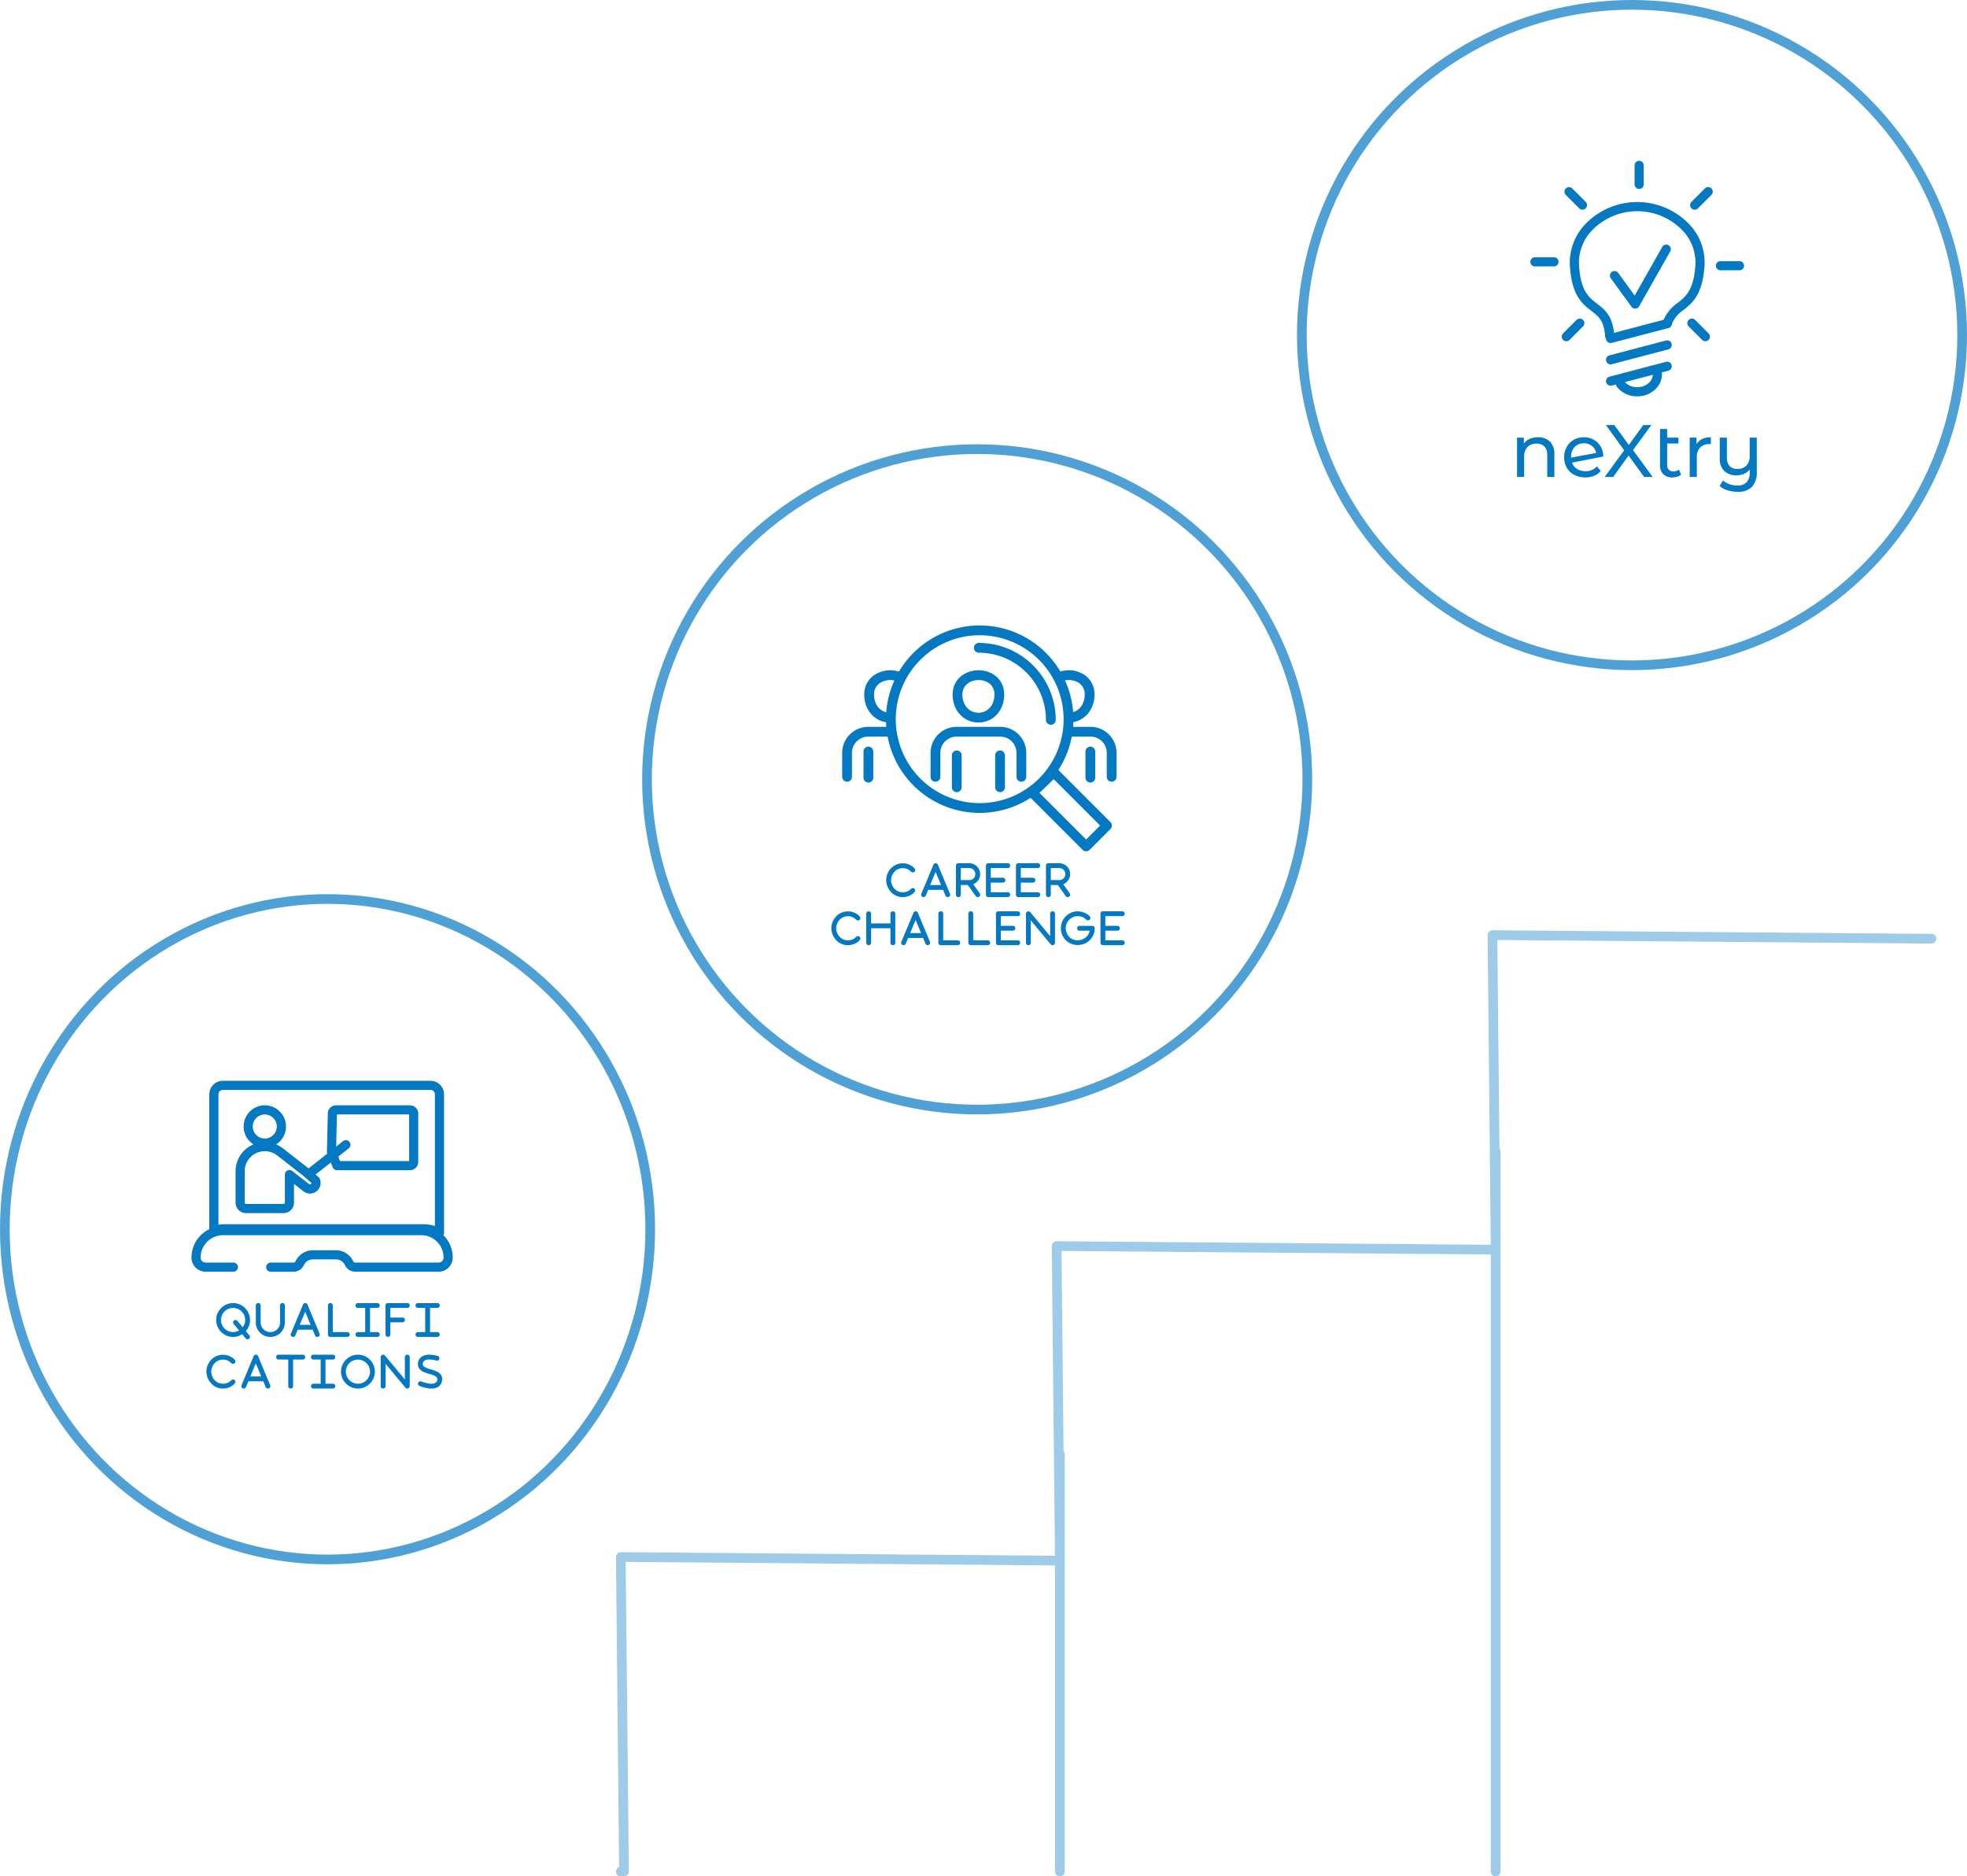 <svg xmlns="http://www.w3.org/2000/svg" xmlns:xlink="http://www.w3.org/1999/xlink" width="609.698" height="581.529" viewBox="0 0 609.698 581.529">
  <defs>
    <filter id="楕円形_17" x="15.032" y="292.155" width="181.4" height="186.034" filterUnits="userSpaceOnUse">
      <feOffset dx="4" dy="4" input="SourceAlpha"/>
      <feGaussianBlur stdDeviation="3" result="blur"/>
      <feFlood flood-color="#888" flood-opacity="0.2"/>
      <feComposite operator="in" in2="blur"/>
      <feComposite in="SourceGraphic"/>
    </filter>
    <clipPath id="clip-path">
      <rect id="長方形_1077" data-name="長方形 1077" width="80.971" height="59.171" fill="none"/>
    </clipPath>
    <filter id="楕円形_34" x="415.763" y="13.75" width="188.184" height="188.185" filterUnits="userSpaceOnUse">
      <feOffset dx="4" dy="4" input="SourceAlpha"/>
      <feGaussianBlur stdDeviation="3" result="blur-2"/>
      <feFlood flood-color="#888" flood-opacity="0.2"/>
      <feComposite operator="in" in2="blur-2"/>
      <feComposite in="SourceGraphic"/>
    </filter>
    <clipPath id="clip-path-2">
      <rect id="長方形_1079" data-name="長方形 1079" width="66.231" height="73" fill="none"/>
    </clipPath>
    <filter id="楕円形_34-2" x="214.313" y="151.766" width="186.034" height="186.034" filterUnits="userSpaceOnUse">
      <feOffset dx="4" dy="4" input="SourceAlpha"/>
      <feGaussianBlur stdDeviation="3" result="blur-3"/>
      <feFlood flood-color="#888" flood-opacity="0.2"/>
      <feComposite operator="in" in2="blur-3"/>
      <feComposite in="SourceGraphic"/>
    </filter>
    <clipPath id="clip-path-3">
      <rect id="長方形_1080" data-name="長方形 1080" width="85.04" height="70" fill="none"/>
    </clipPath>
  </defs>
  <g id="env-learning_fig06" transform="translate(-1232 -5854.879)">
    <path id="パス_1140" data-name="パス 1140" d="M184.923,511.756h.991l-.991-97.482,136.085,1.116-.991-97.485L456.1,319.02l-.991-97.482L591.2,222.651M321.01,382.479V511.756M456.1,288.582V511.756m135.1-289.1" transform="translate(1239.5 5923.152)" fill="none" stroke="#4fa0d4" stroke-linecap="round" stroke-linejoin="round" stroke-width="3" opacity="0.55"/>
    <g id="グループ_2788" data-name="グループ 2788" transform="translate(191.232 -279.438)">
      <g id="グループ_2785" data-name="グループ 2785" transform="translate(1040.768 6411.439)">
        <g id="楕円形_16" data-name="楕円形 16" transform="translate(0)" fill="#fff" stroke="#4fa0d4" stroke-width="3">
          <ellipse cx="101.523" cy="103.84" rx="101.523" ry="103.84" stroke="none"/>
          <ellipse cx="101.523" cy="103.84" rx="100.023" ry="102.34" fill="none"/>
        </g>
        <g transform="matrix(1, 0, 0, 1, 0, -277.12)" filter="url(#楕円形_17)">
          <ellipse id="楕円形_17-2" data-name="楕円形 17" cx="81.7" cy="84.017" rx="81.7" ry="84.017" transform="translate(20.03 297.16)" fill="#fff"/>
        </g>
        <g id="グループ_2782" data-name="グループ 2782" transform="translate(59.359 57.835)">
          <g id="グループ_2781" data-name="グループ 2781" clip-path="url(#clip-path)">
            <path id="パス_1141" data-name="パス 1141" d="M8.752,3.231a1.361,1.361,0,0,1,.966-.4H74.08A1.367,1.367,0,0,1,75.447,4.2V45a12.587,12.587,0,0,0-3.678-.551H10.335a12.712,12.712,0,0,0-1.984.156V4.2a1.359,1.359,0,0,1,.4-.968m4.272,55.94a1.417,1.417,0,0,0,0-2.833H4.387a1.577,1.577,0,0,1-1.1-.443,1.474,1.474,0,0,1-.457-1.048v-.065a6.928,6.928,0,0,1,4.677-6.555l.011,0a6.745,6.745,0,0,1,2.248-.377H71.2a6.868,6.868,0,0,1,3.2.784h0a6.985,6.985,0,0,1,2.7,2.51,6.866,6.866,0,0,1,1.037,3.643,1.567,1.567,0,0,1-1.557,1.556H50.736a.634.634,0,0,1-.349-.106.773.773,0,0,1-.267-.312,5.955,5.955,0,0,0-2.136-2.452,5.848,5.848,0,0,0-3.2-.95H37.6a5.854,5.854,0,0,0-3.206.95,5.954,5.954,0,0,0-2.136,2.452.791.791,0,0,1-.264.312.641.641,0,0,1-.349.106H24.525a1.417,1.417,0,0,0,0,2.833H31.65a3.467,3.467,0,0,0,1.9-.569,3.566,3.566,0,0,0,1.278-1.476,3.125,3.125,0,0,1,1.118-1.285,3.042,3.042,0,0,1,1.661-.493h7.177a3.04,3.04,0,0,1,1.657.493,3.133,3.133,0,0,1,1.122,1.285A3.557,3.557,0,0,0,48.834,58.6a3.488,3.488,0,0,0,1.9.569H76.584a4.392,4.392,0,0,0,4.387-4.389,9.687,9.687,0,0,0-2.909-6.94,1.389,1.389,0,0,0,.219-.747V4.2A4.2,4.2,0,0,0,74.08,0H9.718a4.2,4.2,0,0,0-4.2,4.2V45.988A9.752,9.752,0,0,0,0,54.782v.094a4.3,4.3,0,0,0,1.319,3.054,4.424,4.424,0,0,0,3.068,1.241Z" transform="translate(0 0)" fill="#0578c2"/>
            <path id="パス_1142" data-name="パス 1142" d="M36.248,33.375a6.219,6.219,0,0,1,9.907-5.017.894.894,0,0,0,.115.078l.048.029,8.136,6.352a.976.976,0,0,0,.119.129L56.94,37a.441.441,0,0,1-.089.269.453.453,0,0,1-.364.174.454.454,0,0,1-.279-.095l-5.215-4.072a1.414,1.414,0,0,0-2.285,1.115V43.1a.383.383,0,0,1-.123.279.378.378,0,0,1-.282.119H36.653a.407.407,0,0,1-.4-.4Zm3.6-16.524a3.727,3.727,0,1,1-1.1,2.639,3.709,3.709,0,0,1,1.1-2.639M65.253,28.82l3.273-2.587a1.417,1.417,0,0,0-1.757-2.222L64.6,25.727l.238-9.971h22.37V30.2H65.8Zm-28.6,17.514H48.3A3.246,3.246,0,0,0,51.538,43.1V37.291l2.927,2.288a3.285,3.285,0,0,0,5.308-2.587,3.343,3.343,0,0,0-.3-1.377,1.407,1.407,0,0,0-.361-.48l-.88-.764,4.7-3.718.594,1.485a1.418,1.418,0,0,0,1.315.889H87.493a2.557,2.557,0,0,0,2.548-2.547V15.474a2.555,2.555,0,0,0-.75-1.8,2.529,2.529,0,0,0-1.8-.746H64.562a2.548,2.548,0,0,0-2.548,2.514l-.286,11.89a1.525,1.525,0,0,0,.1.56l.008.018-5.78,4.571-8-6.247a2.68,2.68,0,0,0-.308-.209A9,9,0,0,0,46,25.033a6.639,6.639,0,0,0,1.126-.9,6.564,6.564,0,1,0-9.28,0,6.7,6.7,0,0,0,1.118.9,9.159,9.159,0,0,0-2.887,1.946,9.038,9.038,0,0,0-2.659,6.4V43.1a3.239,3.239,0,0,0,3.235,3.232" transform="translate(-19.761 -5.327)" fill="#0578c2"/>
          </g>
        </g>
      </g>
      <g id="グループ_2787" data-name="グループ 2787" transform="translate(1098.749 6530.907)">
        <path id="パス_1192" data-name="パス 1192" d="M9.211-1.055A5.271,5.271,0,0,0,10.5-4.5a5.3,5.3,0,0,0-.727-2.648A5.138,5.138,0,0,0,7.9-9.023,5.171,5.171,0,0,0,5.273-9.75a5.3,5.3,0,0,0-2.648.727,5.325,5.325,0,0,0-1.9,1.875A5.3,5.3,0,0,0,0-4.5,5.3,5.3,0,0,0,.727-1.852,5.138,5.138,0,0,0,2.6.023,5.171,5.171,0,0,0,5.227.75,5.172,5.172,0,0,0,8.063-.094l1.1,1.336a.743.743,0,0,0,1.125,0A.777.777,0,0,0,10.477.75a.745.745,0,0,0-.164-.469ZM5.25-.75A3.757,3.757,0,0,1,2.6-1.852,3.757,3.757,0,0,1,1.5-4.5,3.757,3.757,0,0,1,2.6-7.148,3.8,3.8,0,0,1,5.25-8.227,3.757,3.757,0,0,1,7.9-7.125,3.73,3.73,0,0,1,9-4.5a3.664,3.664,0,0,1-.773,2.25L6.586-4.219A.778.778,0,0,0,6-4.5a.74.74,0,0,0-.562.258.777.777,0,0,0-.187.492.745.745,0,0,0,.164.469L7.1-1.266A3.7,3.7,0,0,1,5.25-.75ZM21.3-9v5.3A4.43,4.43,0,0,1,19.987-.562,4.541,4.541,0,0,1,16.8.75,4.541,4.541,0,0,1,13.613-.562,4.43,4.43,0,0,1,12.3-3.7V-9a.73.73,0,0,1,.211-.539.73.73,0,0,1,.539-.211.73.73,0,0,1,.539.211A.73.73,0,0,1,13.8-9v5.3a2.875,2.875,0,0,0,.891,2.086A2.944,2.944,0,0,0,16.8-.75a2.944,2.944,0,0,0,2.109-.867A2.875,2.875,0,0,0,19.8-3.7V-9a.73.73,0,0,1,.211-.539.73.73,0,0,1,.539-.211.73.73,0,0,1,.539.211A.73.73,0,0,1,21.3-9ZM32.053-.281l-3.75-9a.768.768,0,0,0-.7-.469.72.72,0,0,0-.68.469l-3.75,9a.778.778,0,0,0-.023.563A.8.8,0,0,0,23.569.7a.867.867,0,0,0,.563,0,.8.8,0,0,0,.422-.422L25.28-1.5H29.92L30.647.281a.8.8,0,0,0,.7.469A.885.885,0,0,0,31.631.7a.8.8,0,0,0,.422-.422A.867.867,0,0,0,32.053-.281ZM25.889-3,27.6-7.055,29.288-3ZM41.4,0a.73.73,0,0,1-.211.539A.73.73,0,0,1,40.65.75H35.4a.73.73,0,0,1-.539-.211A.73.73,0,0,1,34.65,0V-9a.73.73,0,0,1,.211-.539A.73.73,0,0,1,35.4-9.75a.73.73,0,0,1,.539.211A.73.73,0,0,1,36.15-9V-.75h4.5a.73.73,0,0,1,.539.211A.73.73,0,0,1,41.4,0Zm9.3,0a.73.73,0,0,1-.211.539A.73.73,0,0,1,49.95.75h-6a.73.73,0,0,1-.539-.211A.73.73,0,0,1,43.2,0a.73.73,0,0,1,.211-.539A.73.73,0,0,1,43.95-.75H46.2v-7.5H43.95a.73.73,0,0,1-.539-.211A.73.73,0,0,1,43.2-9a.73.73,0,0,1,.211-.539.73.73,0,0,1,.539-.211h6a.73.73,0,0,1,.539.211A.73.73,0,0,1,50.7-9a.73.73,0,0,1-.211.539.73.73,0,0,1-.539.211H47.7v7.5h2.25a.73.73,0,0,1,.539.211A.73.73,0,0,1,50.7,0ZM60-9a.73.73,0,0,1-.211.539.73.73,0,0,1-.539.211H54v3h3.75a.73.73,0,0,1,.539.211.7.7,0,0,1,.211.516.7.7,0,0,1-.211.516.693.693,0,0,1-.539.234H54v3.75a.73.73,0,0,1-.211.539.73.73,0,0,1-.539.211.73.73,0,0,1-.539-.211A.73.73,0,0,1,52.5-.023v-9a.7.7,0,0,1,.211-.516.73.73,0,0,1,.539-.211h6a.73.73,0,0,1,.539.211A.73.73,0,0,1,60-9Zm9.3,9a.73.73,0,0,1-.211.539A.73.73,0,0,1,68.55.75h-6a.73.73,0,0,1-.539-.211A.73.73,0,0,1,61.8,0a.73.73,0,0,1,.211-.539A.73.73,0,0,1,62.55-.75H64.8v-7.5H62.55a.73.73,0,0,1-.539-.211A.73.73,0,0,1,61.8-9a.73.73,0,0,1,.211-.539.73.73,0,0,1,.539-.211h6a.73.73,0,0,1,.539.211A.73.73,0,0,1,69.3-9a.73.73,0,0,1-.211.539.73.73,0,0,1-.539.211H66.3v7.5h2.25a.73.73,0,0,1,.539.211A.73.73,0,0,1,69.3,0Z" transform="translate(9.018 17)" fill="#0578c2"/>
        <path id="パス_1191" data-name="パス 1191" d="M8.25-2.062a.692.692,0,0,1,.563.258.922.922,0,0,1,.164.492q0,.281-.492.773A4.392,4.392,0,0,1,7.148.328,5.035,5.035,0,0,1,5.133.75a4.968,4.968,0,0,1-2.766-.8A5.368,5.368,0,0,1,.609-2.039,5.2,5.2,0,0,1-.023-4.5,5.312,5.312,0,0,1,.586-6.937,5.184,5.184,0,0,1,2.344-8.906a4.9,4.9,0,0,1,2.789-.82A4.92,4.92,0,0,1,7.148-9.3a4.977,4.977,0,0,1,1.359.867,1.366,1.366,0,0,1,.469.773.922.922,0,0,1-.164.492.767.767,0,0,1-.586.258,1.245,1.245,0,0,1-.773-.422,3.976,3.976,0,0,0-.867-.586,3.248,3.248,0,0,0-1.453-.3,3.519,3.519,0,0,0-2.7,1.219A3.93,3.93,0,0,0,1.477-4.5a4.024,4.024,0,0,0,.961,2.531A3.471,3.471,0,0,0,5.133-.75a3.413,3.413,0,0,0,1.477-.3,3.976,3.976,0,0,0,.867-.586A1.245,1.245,0,0,1,8.25-2.062Zm11.5,1.781-3.75-9a.768.768,0,0,0-.7-.469.72.72,0,0,0-.68.469l-3.75,9a.778.778,0,0,0-.023.563A.8.8,0,0,0,11.269.7a.867.867,0,0,0,.563,0,.8.8,0,0,0,.422-.422L12.98-1.5H17.62L18.347.281a.8.8,0,0,0,.7.469A.885.885,0,0,0,19.331.7a.8.8,0,0,0,.422-.422A.867.867,0,0,0,19.753-.281ZM13.589-3,15.3-7.055,16.987-3ZM30.6-9a.73.73,0,0,1-.211.539.73.73,0,0,1-.539.211h-3V0a.73.73,0,0,1-.211.539.794.794,0,0,1-1.078,0A.73.73,0,0,1,25.35,0V-8.25h-3a.73.73,0,0,1-.539-.211A.73.73,0,0,1,21.6-9a.73.73,0,0,1,.211-.539.73.73,0,0,1,.539-.211h7.5a.73.73,0,0,1,.539.211A.73.73,0,0,1,30.6-9Zm9.3,9a.73.73,0,0,1-.211.539A.73.73,0,0,1,39.15.75h-6a.73.73,0,0,1-.539-.211A.73.73,0,0,1,32.4,0a.73.73,0,0,1,.211-.539A.73.73,0,0,1,33.15-.75H35.4v-7.5H33.15a.73.73,0,0,1-.539-.211A.73.73,0,0,1,32.4-9a.73.73,0,0,1,.211-.539.73.73,0,0,1,.539-.211h6a.73.73,0,0,1,.539.211A.73.73,0,0,1,39.9-9a.73.73,0,0,1-.211.539.73.73,0,0,1-.539.211H36.9v7.5h2.25a.73.73,0,0,1,.539.211A.73.73,0,0,1,39.9,0Zm7.05-9.75a5.3,5.3,0,0,0-2.648.727,5.386,5.386,0,0,0-1.875,1.875A5.3,5.3,0,0,0,41.7-4.5a5.3,5.3,0,0,0,.727,2.648A5.386,5.386,0,0,0,44.3.023,5.3,5.3,0,0,0,46.95.75,5.3,5.3,0,0,0,49.6.023a5.386,5.386,0,0,0,1.875-1.875A5.3,5.3,0,0,0,52.2-4.5a5.3,5.3,0,0,0-.727-2.648A5.386,5.386,0,0,0,49.6-9.023,5.3,5.3,0,0,0,46.95-9.75Zm0,9a3.757,3.757,0,0,1-2.648-1.1A3.757,3.757,0,0,1,43.2-4.5a3.757,3.757,0,0,1,1.1-2.648A3.8,3.8,0,0,1,46.95-8.227a3.757,3.757,0,0,1,2.648,1.1A3.73,3.73,0,0,1,50.7-4.5a3.814,3.814,0,0,1-1.1,2.648A3.757,3.757,0,0,1,46.95-.75ZM63-9V0a.735.735,0,0,1-.492.7A.688.688,0,0,1,62.25.75a.732.732,0,0,1-.586-.281L55.5-6.937V0a.73.73,0,0,1-.211.539.794.794,0,0,1-1.078,0A.73.73,0,0,1,54,0V-9a.735.735,0,0,1,.492-.7.784.784,0,0,1,.844.234L61.5-2.062V-9a.73.73,0,0,1,.211-.539.73.73,0,0,1,.539-.211.73.73,0,0,1,.539.211A.73.73,0,0,1,63-9ZM73-1.617A2.6,2.6,0,0,1,71.667.3,3.971,3.971,0,0,1,69.7.75a8.489,8.489,0,0,1-2.109-.3,10.86,10.86,0,0,1-1.57-.516.822.822,0,0,1-.4-.4.838.838,0,0,1-.023-.586.807.807,0,0,1,.422-.4.7.7,0,0,1,.563,0,10.569,10.569,0,0,0,2.555.68,3.116,3.116,0,0,0,1.8-.234,1.1,1.1,0,0,0,.586-.867,1.016,1.016,0,0,0-.4-1.1,6.975,6.975,0,0,0-2.039-.8,14.431,14.431,0,0,1-1.734-.609,3.219,3.219,0,0,1-1.406-1.078A2.444,2.444,0,0,1,65.6-7.383a2.671,2.671,0,0,1,1.2-1.8q1.617-1.031,4.852-.187a.727.727,0,0,1,.445.352.691.691,0,0,1,.07.586.647.647,0,0,1-.328.445.847.847,0,0,1-.586.07,8.012,8.012,0,0,0-2.437-.328,2.333,2.333,0,0,0-1.2.328,1.148,1.148,0,0,0-.539.8,1,1,0,0,0,.4,1.1,6.975,6.975,0,0,0,2.039.8h0a14.431,14.431,0,0,1,1.734.609,3.469,3.469,0,0,1,1.406,1.078A2.444,2.444,0,0,1,73-1.617Z" transform="translate(6.018 33)" fill="#0578c2"/>
      </g>
    </g>
    <g id="グループ_2796" data-name="グループ 2796" transform="translate(78 -135.279)">
      <g id="グループ_2786" data-name="グループ 2786" transform="translate(1556.016 5990.158)">
        <g id="グループ_2784" data-name="グループ 2784" transform="translate(0 0)">
          <g id="楕円形_33" data-name="楕円形 33" fill="#fff" stroke="#4fa0d4" stroke-width="3">
            <ellipse cx="103.841" cy="103.841" rx="103.841" ry="103.841" stroke="none"/>
            <ellipse cx="103.841" cy="103.841" rx="102.341" ry="102.341" fill="none"/>
          </g>
          <g transform="matrix(1, 0, 0, 1, -402.02, 0)" filter="url(#楕円形_34)">
            <ellipse id="楕円形_34-3" data-name="楕円形 34" cx="85.092" cy="85.092" rx="85.092" ry="85.092" transform="translate(420.76 18.75)" fill="#fff"/>
          </g>
        </g>
        <path id="パス_1190" data-name="パス 1190" d="M8.6-12.305a5.037,5.037,0,0,1,3.691,1.345,5.292,5.292,0,0,1,1.369,3.945V0H11.454V-6.762A3.742,3.742,0,0,0,10.6-9.43a3.2,3.2,0,0,0-2.438-.9A3.8,3.8,0,0,0,5.336-9.281a4.089,4.089,0,0,0-1.035,3V0H2.093V-12.19H4.209v1.84A4.292,4.292,0,0,1,6.015-11.8,6.309,6.309,0,0,1,8.6-12.305ZM23.322-1.794a4.522,4.522,0,0,0,3.519-1.472l1.2,1.426A5.148,5.148,0,0,1,26-.368a7.165,7.165,0,0,1-2.749.506,7.2,7.2,0,0,1-3.427-.794,5.659,5.659,0,0,1-2.312-2.219A6.363,6.363,0,0,1,16.7-6.1a6.462,6.462,0,0,1,.794-3.2,5.684,5.684,0,0,1,2.185-2.219,6.224,6.224,0,0,1,3.14-.793,6.14,6.14,0,0,1,3.013.748,5.641,5.641,0,0,1,2.162,2.1,6.176,6.176,0,0,1,.828,3.128L19.136-4.439a3.76,3.76,0,0,0,1.552,1.955A4.831,4.831,0,0,0,23.322-1.794Zm-.506-8.648a4.015,4.015,0,0,0-2.059.529A3.664,3.664,0,0,0,19.343-8.43a4.67,4.67,0,0,0-.506,2.22v.23l7.8-1.472A3.729,3.729,0,0,0,25.3-9.614,3.853,3.853,0,0,0,22.816-10.442ZM41.492,0l-4.83-6.647L31.9,0H29.256l6.049-8.257L29.624-16.1h2.622l4.508,6.187L41.216-16.1h2.507L38.042-8.326,44.137,0ZM52.946-.713a3.294,3.294,0,0,1-1.2.633,5,5,0,0,1-1.472.218,3.909,3.909,0,0,1-2.852-.989A3.777,3.777,0,0,1,46.414-3.68V-14.858h2.208v2.668h3.5v1.817h-3.5v6.6a2.141,2.141,0,0,0,.494,1.518,1.842,1.842,0,0,0,1.415.529A2.661,2.661,0,0,0,52.256-2.3Zm4.784-9.43a3.767,3.767,0,0,1,1.7-1.61,6.177,6.177,0,0,1,2.737-.552v2.139a4.311,4.311,0,0,0-.506-.023A3.715,3.715,0,0,0,58.846-9.12a4.234,4.234,0,0,0-1.024,3.048V0H55.614V-12.19H57.73ZM76.406-12.19V-1.656a6.535,6.535,0,0,1-1.495,4.727A6.007,6.007,0,0,1,70.426,4.6a10.227,10.227,0,0,1-3.117-.471,6.329,6.329,0,0,1-2.426-1.346l1.081-1.7a5.757,5.757,0,0,0,1.944,1.15,6.978,6.978,0,0,0,2.4.414,3.874,3.874,0,0,0,2.944-1A4.343,4.343,0,0,0,74.2-1.426v-.9A4.359,4.359,0,0,1,72.473-.978a5.586,5.586,0,0,1-2.3.471A5.346,5.346,0,0,1,66.332-1.84a5.209,5.209,0,0,1-1.4-3.956V-12.19h2.208v6.141a3.749,3.749,0,0,0,.851,2.657,3.178,3.178,0,0,0,2.438.909,3.639,3.639,0,0,0,2.76-1.058A4.153,4.153,0,0,0,74.2-6.532V-12.19Z" transform="translate(66.117 147.82)" fill="#0578c2"/>
      </g>
      <g id="グループ_2792" data-name="グループ 2792" transform="translate(1628.357 6040)">
        <g id="グループ_2791" data-name="グループ 2791" clip-path="url(#clip-path-2)">
          <path id="パス_1143" data-name="パス 1143" d="M72.568,105.878a1.42,1.42,0,0,1-1.416-1.328c-.312-4.791-2.042-6.132-4.233-7.83-2.848-2.207-6.077-4.709-6.682-13.94a17.286,17.286,0,0,1,4.839-13.007,22.325,22.325,0,0,1,32.129.05,17.15,17.15,0,0,1,4.77,12.965c-.636,8.964-3.758,11.45-6.512,13.644a9.677,9.677,0,0,0-3.769,4.718,1.42,1.42,0,0,1-2.682-.933,12.283,12.283,0,0,1,4.682-6.006c2.52-2.008,4.9-3.9,5.449-11.625a14.343,14.343,0,0,0-4.016-10.828,19.488,19.488,0,0,0-27.979-.045,14.476,14.476,0,0,0-4.077,10.88c.522,7.955,2.983,9.862,5.588,11.881,2.425,1.879,4.933,3.823,5.328,9.891a1.42,1.42,0,0,1-1.325,1.509c-.031,0-.063,0-.093,0" transform="translate(-47.991 -50.203)" fill="#0578c2"/>
          <path id="パス_1144" data-name="パス 1144" d="M117.065,314.358a1.42,1.42,0,0,1-.359-2.794l17.53-4.6a1.42,1.42,0,0,1,.721,2.747l-17.53,4.6a1.425,1.425,0,0,1-.361.047" transform="translate(-92.19 -244.667)" fill="#0578c2"/>
          <path id="パス_1145" data-name="パス 1145" d="M117.065,281.78a1.42,1.42,0,0,1-.359-2.794l17.53-4.6a1.42,1.42,0,0,1,.721,2.747l-17.53,4.6a1.423,1.423,0,0,1-.361.047" transform="translate(-92.19 -218.697)" fill="#0578c2"/>
          <path id="パス_1146" data-name="パス 1146" d="M117.065,249.2a1.42,1.42,0,0,1-.359-2.794l17.53-4.6a1.42,1.42,0,0,1,.721,2.747l-17.53,4.6a1.423,1.423,0,0,1-.361.047" transform="translate(-92.19 -192.725)" fill="#0578c2"/>
          <path id="パス_1147" data-name="パス 1147" d="M137.206,327.354a7.967,7.967,0,0,1-6.348-3,1.42,1.42,0,0,1,2.258-1.722,5.116,5.116,0,0,0,4.09,1.88c2.668,0,4.838-1.805,4.838-4.024a1.42,1.42,0,1,1,2.84,0c0,3.785-3.444,6.863-7.678,6.863" transform="translate(-104.084 -254.354)" fill="#0578c2"/>
          <path id="パス_1148" data-name="パス 1148" d="M160.654,8.73a1.42,1.42,0,0,1-1.42-1.42V1.42a1.42,1.42,0,0,1,2.84,0V7.31a1.42,1.42,0,0,1-1.42,1.42" transform="translate(-126.937)" fill="#0578c2"/>
          <path id="パス_1149" data-name="パス 1149" d="M245.531,47.158a1.42,1.42,0,0,1-1-2.424l4.165-4.165a1.42,1.42,0,1,1,2.008,2.008l-4.165,4.165a1.416,1.416,0,0,1-1,.416" transform="translate(-194.599 -32.009)" fill="#0578c2"/>
          <path id="パス_1150" data-name="パス 1150" d="M290.81,156.109h-5.89a1.42,1.42,0,0,1,0-2.84h5.89a1.42,1.42,0,1,1,0,2.84" transform="translate(-225.998 -122.182)" fill="#0578c2"/>
          <path id="パス_1151" data-name="パス 1151" d="M245.5,248.136a1.416,1.416,0,0,1-1-.416l-4.165-4.165a1.42,1.42,0,1,1,2.008-2.008l4.165,4.165a1.42,1.42,0,0,1-1,2.424" transform="translate(-191.257 -192.223)" fill="#0578c2"/>
          <path id="パス_1152" data-name="パス 1152" d="M57.669,47.157a1.416,1.416,0,0,1-1-.416L52.5,42.576a1.42,1.42,0,0,1,2.008-2.008l4.165,4.165a1.42,1.42,0,0,1-1,2.424" transform="translate(-41.52 -32.008)" fill="#0578c2"/>
          <path id="パス_1153" data-name="パス 1153" d="M7.31,150.18H1.42a1.42,1.42,0,1,1,0-2.84H7.31a1.42,1.42,0,1,1,0,2.84" transform="translate(0 -117.455)" fill="#0578c2"/>
          <path id="パス_1154" data-name="パス 1154" d="M49.312,248.137a1.42,1.42,0,0,1-1-2.424l4.165-4.165a1.42,1.42,0,1,1,2.008,2.008l-4.165,4.165a1.416,1.416,0,0,1-1,.416" transform="translate(-38.179 -192.224)" fill="#0578c2"/>
          <path id="パス_1155" data-name="パス 1155" d="M129.434,147.828a1.42,1.42,0,0,1-1.149-.585l-6.4-8.807a1.42,1.42,0,0,1,2.3-1.669l5.1,7.022,8.544-15.081a1.42,1.42,0,0,1,2.471,1.4l-9.631,17a1.42,1.42,0,0,1-1.155.718l-.08,0" transform="translate(-96.95 -102.028)" fill="#0578c2"/>
        </g>
      </g>
    </g>
    <g id="グループ_2795" data-name="グループ 2795" transform="translate(83.047 -128.279)">
      <g id="グループ_2783" data-name="グループ 2783" transform="translate(1348 6120.852)">
        <g id="楕円形_33-2" data-name="楕円形 33" transform="translate(0)" fill="#fff" stroke="#4fa0d4" stroke-width="3">
          <ellipse cx="103.84" cy="103.84" rx="103.84" ry="103.84" stroke="none"/>
          <ellipse cx="103.84" cy="103.84" rx="102.34" ry="102.34" fill="none"/>
        </g>
        <g transform="matrix(1, 0, 0, 1, -199.05, -137.69)" filter="url(#楕円形_34-2)">
          <ellipse id="楕円形_34-4" data-name="楕円形 34" cx="84.017" cy="84.017" rx="84.017" ry="84.017" transform="translate(219.31 156.77)" fill="#fff"/>
        </g>
        <path id="パス_1188" data-name="パス 1188" d="M8.25-2.062a.692.692,0,0,1,.563.258.922.922,0,0,1,.164.492q0,.281-.492.773A4.392,4.392,0,0,1,7.148.328,5.035,5.035,0,0,1,5.133.75a4.968,4.968,0,0,1-2.766-.8A5.368,5.368,0,0,1,.609-2.039,5.2,5.2,0,0,1-.023-4.5,5.312,5.312,0,0,1,.586-6.937,5.184,5.184,0,0,1,2.344-8.906a4.9,4.9,0,0,1,2.789-.82A4.92,4.92,0,0,1,7.148-9.3a4.977,4.977,0,0,1,1.359.867,1.366,1.366,0,0,1,.469.773.922.922,0,0,1-.164.492.767.767,0,0,1-.586.258,1.245,1.245,0,0,1-.773-.422,3.976,3.976,0,0,0-.867-.586,3.248,3.248,0,0,0-1.453-.3,3.519,3.519,0,0,0-2.7,1.219A3.93,3.93,0,0,0,1.477-4.5a4.024,4.024,0,0,0,.961,2.531A3.471,3.471,0,0,0,5.133-.75a3.413,3.413,0,0,0,1.477-.3,3.976,3.976,0,0,0,.867-.586A1.245,1.245,0,0,1,8.25-2.062Zm11.5,1.781-3.75-9a.768.768,0,0,0-.7-.469.72.72,0,0,0-.68.469l-3.75,9a.778.778,0,0,0-.023.563A.8.8,0,0,0,11.269.7a.867.867,0,0,0,.563,0,.8.8,0,0,0,.422-.422L12.98-1.5H17.62L18.347.281a.8.8,0,0,0,.7.469A.885.885,0,0,0,19.331.7a.8.8,0,0,0,.422-.422A.867.867,0,0,0,19.753-.281ZM13.589-3,15.3-7.055,16.987-3Zm13.378-.234a3.535,3.535,0,0,0,1.523-1.219A3.424,3.424,0,0,0,29.1-6.375a3.46,3.46,0,0,0-.984-2.391,3.46,3.46,0,0,0-2.391-.984H22.35a.73.73,0,0,0-.539.211A.73.73,0,0,0,21.6-9V0a.73.73,0,0,0,.211.539.794.794,0,0,0,1.078,0A.73.73,0,0,0,23.1,0V-3h2.18L27.741.445a.734.734,0,0,0,.609.3A.79.79,0,0,0,28.8.609a.858.858,0,0,0,.3-.492.766.766,0,0,0-.141-.562ZM23.1-8.25h2.625a1.945,1.945,0,0,1,1.336.539A1.945,1.945,0,0,1,27.6-6.375a1.86,1.86,0,0,1-.539,1.313,1.945,1.945,0,0,1-1.336.539H23.1ZM38.4,0a.73.73,0,0,1-.211.539A.73.73,0,0,1,37.65.75h-6a.73.73,0,0,1-.539-.211A.73.73,0,0,1,30.9,0V-9a.73.73,0,0,1,.211-.539.73.73,0,0,1,.539-.211h6a.73.73,0,0,1,.539.211A.73.73,0,0,1,38.4-9a.73.73,0,0,1-.211.539.73.73,0,0,1-.539.211H32.4v3h3.75a.73.73,0,0,1,.539.211A.73.73,0,0,1,36.9-4.5a.73.73,0,0,1-.211.539.73.73,0,0,1-.539.211H32.4v3h5.25a.73.73,0,0,1,.539.211A.73.73,0,0,1,38.4,0Zm9.3,0a.73.73,0,0,1-.211.539A.73.73,0,0,1,46.95.75h-6a.73.73,0,0,1-.539-.211A.73.73,0,0,1,40.2,0V-9a.73.73,0,0,1,.211-.539.73.73,0,0,1,.539-.211h6a.73.73,0,0,1,.539.211A.73.73,0,0,1,47.7-9a.73.73,0,0,1-.211.539.73.73,0,0,1-.539.211H41.7v3h3.75a.73.73,0,0,1,.539.211A.73.73,0,0,1,46.2-4.5a.73.73,0,0,1-.211.539.73.73,0,0,1-.539.211H41.7v3h5.25a.73.73,0,0,1,.539.211A.73.73,0,0,1,47.7,0Zm7.167-3.234a3.535,3.535,0,0,0,1.523-1.219A3.424,3.424,0,0,0,57-6.375a3.46,3.46,0,0,0-.984-2.391,3.46,3.46,0,0,0-2.391-.984H50.25a.73.73,0,0,0-.539.211A.73.73,0,0,0,49.5-9V0a.73.73,0,0,0,.211.539.794.794,0,0,0,1.078,0A.73.73,0,0,0,51,0V-3h2.18L55.641.445a.734.734,0,0,0,.609.3A.79.79,0,0,0,56.7.609.858.858,0,0,0,57,.117a.766.766,0,0,0-.141-.562ZM51-8.25h2.625a1.945,1.945,0,0,1,1.336.539A1.945,1.945,0,0,1,55.5-6.375a1.86,1.86,0,0,1-.539,1.313,1.945,1.945,0,0,1-1.336.539H51Z" transform="translate(75.664 139.586)" fill="#0578c2"/>
        <path id="パス_1189" data-name="パス 1189" d="M8.25-2.062a.692.692,0,0,1,.563.258.922.922,0,0,1,.164.492q0,.281-.492.773A4.392,4.392,0,0,1,7.148.328,5.035,5.035,0,0,1,5.133.75a4.968,4.968,0,0,1-2.766-.8A5.368,5.368,0,0,1,.609-2.039,5.2,5.2,0,0,1-.023-4.5,5.312,5.312,0,0,1,.586-6.937,5.184,5.184,0,0,1,2.344-8.906a4.9,4.9,0,0,1,2.789-.82A4.92,4.92,0,0,1,7.148-9.3a4.977,4.977,0,0,1,1.359.867,1.366,1.366,0,0,1,.469.773.922.922,0,0,1-.164.492.767.767,0,0,1-.586.258,1.245,1.245,0,0,1-.773-.422,3.976,3.976,0,0,0-.867-.586,3.248,3.248,0,0,0-1.453-.3,3.519,3.519,0,0,0-2.7,1.219A3.93,3.93,0,0,0,1.477-4.5a4.024,4.024,0,0,0,.961,2.531A3.471,3.471,0,0,0,5.133-.75a3.413,3.413,0,0,0,1.477-.3,3.976,3.976,0,0,0,.867-.586A1.245,1.245,0,0,1,8.25-2.062ZM19.8-9V0a.73.73,0,0,1-.211.539.794.794,0,0,1-1.078,0A.73.73,0,0,1,18.3,0V-4.5h-6V0a.73.73,0,0,1-.211.539.794.794,0,0,1-1.078,0A.73.73,0,0,1,10.8,0V-9a.73.73,0,0,1,.211-.539.73.73,0,0,1,.539-.211.73.73,0,0,1,.539.211A.73.73,0,0,1,12.3-9v3h6V-9a.73.73,0,0,1,.211-.539.73.73,0,0,1,.539-.211.73.73,0,0,1,.539.211A.73.73,0,0,1,19.8-9ZM30.553-.281l-3.75-9a.768.768,0,0,0-.7-.469.72.72,0,0,0-.68.469l-3.75,9a.778.778,0,0,0-.023.563A.8.8,0,0,0,22.069.7a.867.867,0,0,0,.563,0,.8.8,0,0,0,.422-.422L23.78-1.5H28.42L29.147.281a.8.8,0,0,0,.7.469A.885.885,0,0,0,30.131.7a.8.8,0,0,0,.422-.422A.867.867,0,0,0,30.553-.281ZM24.389-3,26.1-7.055,27.788-3ZM39.9,0a.73.73,0,0,1-.211.539A.73.73,0,0,1,39.15.75H33.9a.73.73,0,0,1-.539-.211A.73.73,0,0,1,33.15,0V-9a.73.73,0,0,1,.211-.539A.73.73,0,0,1,33.9-9.75a.73.73,0,0,1,.539.211A.73.73,0,0,1,34.65-9V-.75h4.5a.73.73,0,0,1,.539.211A.73.73,0,0,1,39.9,0Zm9.3,0a.73.73,0,0,1-.211.539A.73.73,0,0,1,48.45.75H43.2a.73.73,0,0,1-.539-.211A.73.73,0,0,1,42.45,0V-9a.73.73,0,0,1,.211-.539A.73.73,0,0,1,43.2-9.75a.73.73,0,0,1,.539.211A.73.73,0,0,1,43.95-9V-.75h4.5a.73.73,0,0,1,.539.211A.73.73,0,0,1,49.2,0Zm9.3,0a.73.73,0,0,1-.211.539A.73.73,0,0,1,57.75.75h-6a.73.73,0,0,1-.539-.211A.73.73,0,0,1,51,0V-9a.73.73,0,0,1,.211-.539.73.73,0,0,1,.539-.211h6a.73.73,0,0,1,.539.211A.73.73,0,0,1,58.5-9a.73.73,0,0,1-.211.539.73.73,0,0,1-.539.211H52.5v3h3.75a.73.73,0,0,1,.539.211A.73.73,0,0,1,57-4.5a.73.73,0,0,1-.211.539.73.73,0,0,1-.539.211H52.5v3h5.25a.73.73,0,0,1,.539.211A.73.73,0,0,1,58.5,0ZM69.3-9V0a.735.735,0,0,1-.492.7A.688.688,0,0,1,68.55.75a.732.732,0,0,1-.586-.281L61.8-6.937V0a.73.73,0,0,1-.211.539.794.794,0,0,1-1.078,0A.73.73,0,0,1,60.3,0V-9a.735.735,0,0,1,.492-.7.784.784,0,0,1,.844.234L67.8-2.062V-9a.73.73,0,0,1,.211-.539.73.73,0,0,1,.539-.211.73.73,0,0,1,.539.211A.73.73,0,0,1,69.3-9ZM81.6-4.5a4.98,4.98,0,0,1-.82,2.836A5.121,5.121,0,0,1,78.811.117,5.678,5.678,0,0,1,76.327.7a5.126,5.126,0,0,1-2.719-.75,4.961,4.961,0,0,1-1.828-1.9A5.141,5.141,0,0,1,71.123-4.5a5.213,5.213,0,0,1,.727-2.648,5.325,5.325,0,0,1,1.875-1.9,5.312,5.312,0,0,1,2.625-.7,5.475,5.475,0,0,1,1.9.375,4.6,4.6,0,0,1,1.453.82,1.359,1.359,0,0,1,.586.867.817.817,0,0,1-.234.539.7.7,0,0,1-.516.211,1.279,1.279,0,0,1-.773-.4,3.406,3.406,0,0,0-.891-.609,3.645,3.645,0,0,0-1.523-.3,3.73,3.73,0,0,0-2.625,1.1,3.7,3.7,0,0,0-1.1,2.648A3.782,3.782,0,0,0,72.9-3.187a3.62,3.62,0,0,0,1.1,1.617,3.521,3.521,0,0,0,2.344.8,3.953,3.953,0,0,0,2.438-.867A3.532,3.532,0,0,0,80.053-3.75H76.912a.73.73,0,0,1-.539-.211.73.73,0,0,1-.211-.539.654.654,0,0,1,.211-.516.73.73,0,0,1,.539-.211H80.85a.781.781,0,0,1,.539.188A.73.73,0,0,1,81.6-4.5ZM90.9,0a.73.73,0,0,1-.211.539A.73.73,0,0,1,90.15.75h-6a.73.73,0,0,1-.539-.211A.73.73,0,0,1,83.4,0V-9a.73.73,0,0,1,.211-.539.73.73,0,0,1,.539-.211h6a.73.73,0,0,1,.539.211A.73.73,0,0,1,90.9-9a.73.73,0,0,1-.211.539.73.73,0,0,1-.539.211H84.9v3h3.75a.73.73,0,0,1,.539.211A.73.73,0,0,1,89.4-4.5a.73.73,0,0,1-.211.539.73.73,0,0,1-.539.211H84.9v3h5.25a.73.73,0,0,1,.539.211A.73.73,0,0,1,90.9,0Z" transform="translate(58.663 154.486)" fill="#0578c2"/>
      </g>
      <g id="グループ_2794" data-name="グループ 2794" transform="translate(1410 6177)">
        <g id="グループ_2793" data-name="グループ 2793" clip-path="url(#clip-path-3)">
          <path id="パス_1156" data-name="パス 1156" d="M283.553,229.124a1.517,1.517,0,0,1-1.072-.444l-16.615-16.615a1.516,1.516,0,0,1,.018-2.161l6.576-6.366a1.516,1.516,0,0,1,2.126.017l16.51,16.51a1.516,1.516,0,0,1,0,2.144l-6.471,6.471a1.515,1.515,0,0,1-1.072.444M269.1,211.01l14.454,14.454,4.327-4.327L273.5,206.753Z" transform="translate(-207.941 -159.124)" fill="#0578c2"/>
          <path id="パス_1157" data-name="パス 1157" d="M91.741,58.092a29.046,29.046,0,1,1,29.046-29.046A29.079,29.079,0,0,1,91.741,58.092m0-55.06a26.014,26.014,0,1,0,26.014,26.014A26.043,26.043,0,0,0,91.741,3.032" transform="translate(-49.117)" fill="#0578c2"/>
          <path id="パス_1158" data-name="パス 1158" d="M212.379,50.35a1.516,1.516,0,0,1-1.516-1.516,20.842,20.842,0,0,0-20.818-20.818,1.516,1.516,0,1,1,0-3.032,23.877,23.877,0,0,1,23.85,23.85,1.516,1.516,0,0,1-1.516,1.516" transform="translate(-147.7 -19.573)" fill="#0578c2"/>
          <path id="パス_1159" data-name="パス 1159" d="M166.054,80.308c-4.557,0-7.993-3.71-7.993-8.629,0-4.965,4.059-7.562,8.069-7.562,3.935,0,7.918,2.6,7.918,7.562,0,4.92-3.436,8.629-7.994,8.629m.075-13.16c-2.426,0-5.037,1.418-5.037,4.53,0,3.244,2.087,5.6,4.962,5.6s4.962-2.354,4.962-5.6a4.191,4.191,0,0,0-1.453-3.384,5.4,5.4,0,0,0-3.433-1.146" transform="translate(-123.83 -50.231)" fill="#0578c2"/>
          <path id="パス_1160" data-name="パス 1160" d="M154.633,162.092a1.516,1.516,0,0,1-1.516-1.516v-7.427a5.039,5.039,0,0,0-5.033-5.033H134.549a5.039,5.039,0,0,0-5.033,5.033v7.427a1.516,1.516,0,1,1-3.032,0v-7.427a8.074,8.074,0,0,1,8.065-8.065h13.534a8.074,8.074,0,0,1,8.065,8.065v7.427a1.516,1.516,0,0,1-1.516,1.516" transform="translate(-99.092 -113.664)" fill="#0578c2"/>
          <path id="パス_1161" data-name="パス 1161" d="M158.507,191.82a1.516,1.516,0,0,1-1.516-1.516v-9.88a1.516,1.516,0,1,1,3.032,0v9.88a1.516,1.516,0,0,1-1.516,1.516" transform="translate(-122.992 -140.163)" fill="#0578c2"/>
          <path id="パス_1162" data-name="パス 1162" d="M220.473,191.82a1.516,1.516,0,0,1-1.516-1.516v-9.88a1.516,1.516,0,1,1,3.032,0v9.88a1.516,1.516,0,0,1-1.516,1.516" transform="translate(-171.538 -140.163)" fill="#0578c2"/>
          <path id="パス_1163" data-name="パス 1163" d="M308.558,80.31a1.516,1.516,0,1,1,0-3.032c2.875,0,4.961-2.354,4.961-5.6a4.176,4.176,0,0,0-1.823-3.66,5.94,5.94,0,0,0-5.363-.424,1.516,1.516,0,1,1-1.159-2.8,8.964,8.964,0,0,1,8.207.706,7.174,7.174,0,0,1,3.17,6.181c0,4.92-3.436,8.629-7.993,8.629" transform="translate(-238.35 -50.233)" fill="#0578c2"/>
          <path id="パス_1164" data-name="パス 1164" d="M332.589,162.092a1.516,1.516,0,0,1-1.516-1.516v-7.427a5.039,5.039,0,0,0-5.033-5.033h-6.61a1.516,1.516,0,1,1,0-3.032h6.61a8.074,8.074,0,0,1,8.065,8.065v7.427a1.516,1.516,0,0,1-1.516,1.516" transform="translate(-249.065 -113.664)" fill="#0578c2"/>
          <path id="パス_1165" data-name="パス 1165" d="M349.69,184.582a1.516,1.516,0,0,1-1.516-1.516v-8.1a1.516,1.516,0,0,1,3.032,0v8.1a1.516,1.516,0,0,1-1.516,1.516" transform="translate(-272.772 -135.885)" fill="#0578c2"/>
          <path id="パス_1166" data-name="パス 1166" d="M39.57,80.311c-4.557,0-7.993-3.71-7.993-8.629a7.154,7.154,0,0,1,3.14-6.094,9.03,9.03,0,0,1,8.162-.873,1.516,1.516,0,0,1-1.1,2.825,6,6,0,0,0-5.351.551,4.138,4.138,0,0,0-1.819,3.591c0,3.243,2.087,5.6,4.962,5.6a1.516,1.516,0,1,1,0,3.032" transform="translate(-24.739 -50.234)" fill="#0578c2"/>
          <path id="パス_1167" data-name="パス 1167" d="M1.516,162.092A1.516,1.516,0,0,1,0,160.576v-7.427a8.074,8.074,0,0,1,8.065-8.065h6.605a1.516,1.516,0,0,1,0,3.032H8.065a5.039,5.039,0,0,0-5.033,5.033v7.427a1.516,1.516,0,0,1-1.516,1.516" transform="translate(0 -113.664)" fill="#0578c2"/>
          <path id="パス_1168" data-name="パス 1168" d="M32.023,184.582a1.516,1.516,0,0,1-1.516-1.516v-8.1a1.516,1.516,0,0,1,3.032,0v8.1a1.516,1.516,0,0,1-1.516,1.516" transform="translate(-23.9 -135.885)" fill="#0578c2"/>
        </g>
      </g>
    </g>
  </g>
</svg>

